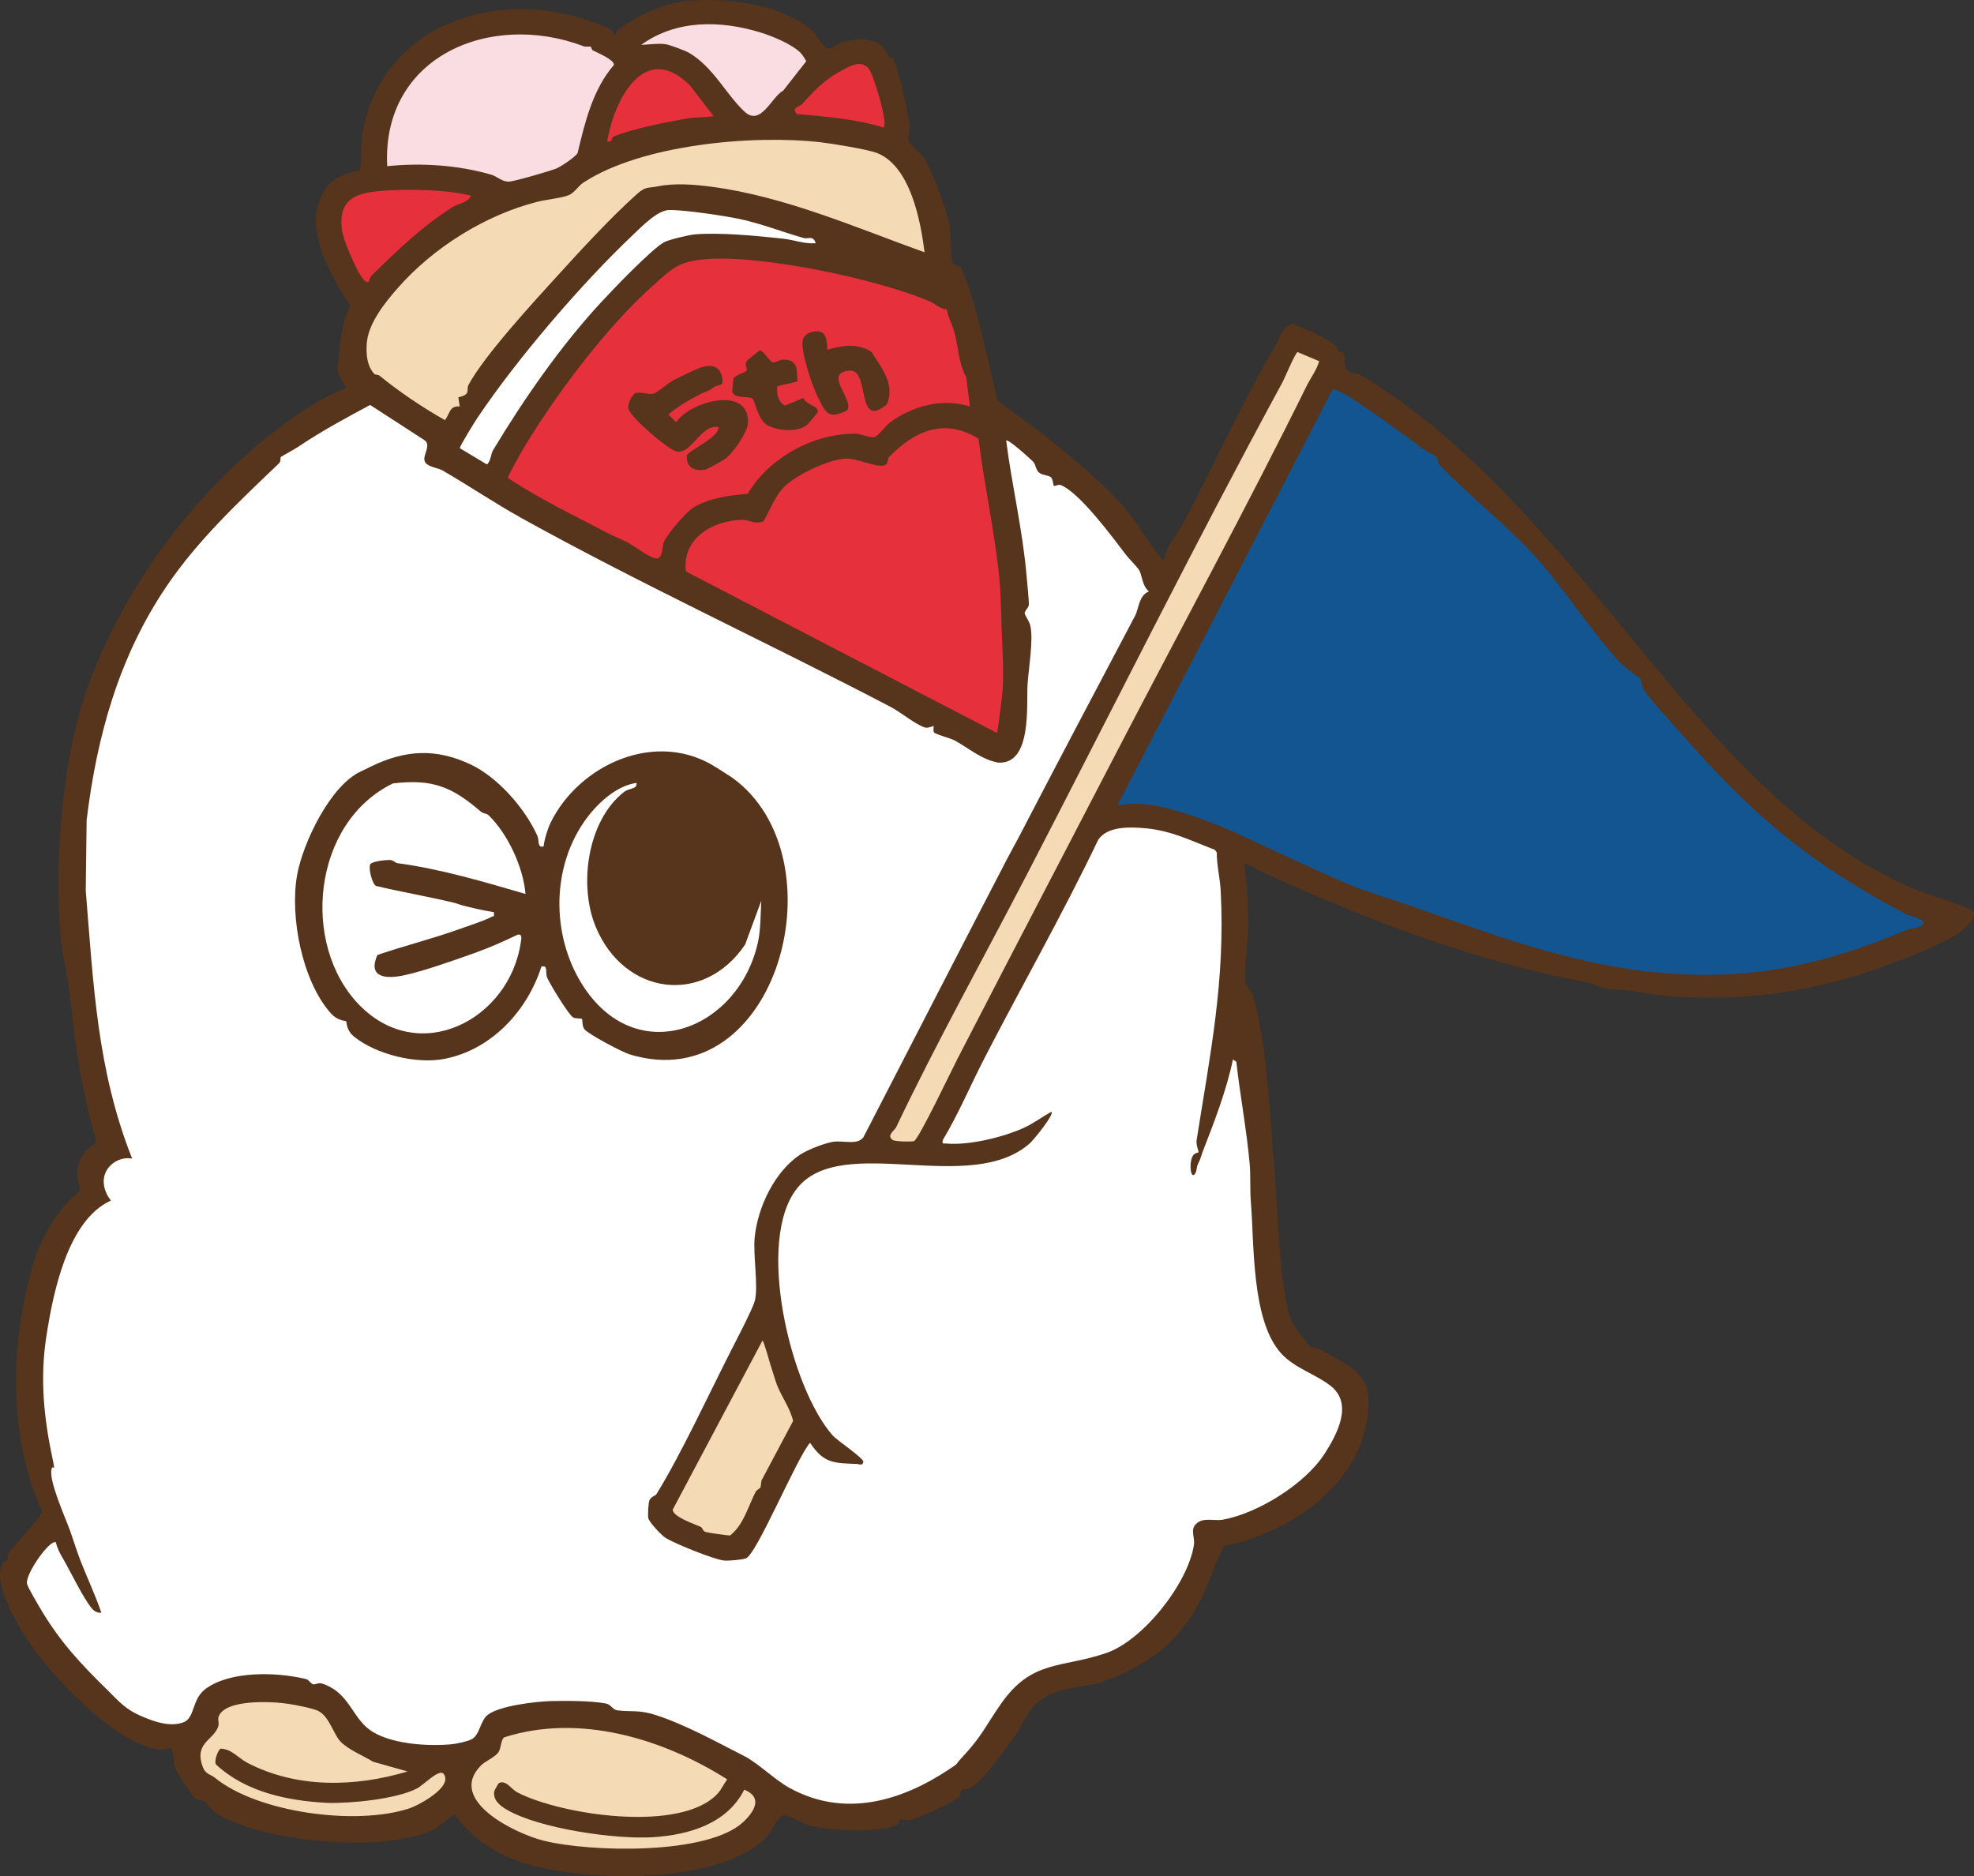 <?xml version="1.0" encoding="UTF-8"?>
<svg id="b" data-name="レイヤー 2" xmlns="http://www.w3.org/2000/svg" viewBox="0 0 71.277 67.75">
  <rect x="0" y="0" width="71.277" height="67.75" fill="#333333" stroke="none"/>
  <defs>
    <style>
      .d {
        fill: #fff;
      }

      .e {
        fill: #e6303c;
      }

      .f {
        fill: #fadde3;
      }

      .g {
        fill: #135591;
      }

      .h {
        fill: #f4dbb5;
      }

      .i {
        fill: #57341c;
      }
    </style>
  </defs>
  <g id="c" data-name="design">
    <g>
      <path class="d" d="M22.575,67.468c-1.492,0-2.998-.225-3.932-.588-.677-.263-1.548-.83-1.969-1.507-.053-.085-.144-.133-.24-.133-.033,0-.067.006-.1.018-.204.077-.354.208-.486.323-.084.073-.162.142-.245.188-.551.312-1.531.483-2.759.483-1.952,0-4.015-.434-4.905-1.031-.094-.063-.172-.168-.229-.245-.051-.069-.092-.124-.156-.164-.091-.056-.188-.066-.258-.074-.02-.002-.049-.005-.067-.009-.126-.159-.568-.817-.635-.949-.021-.073-.029-.16-.037-.251-.013-.151-.028-.322-.108-.495-.022-.048-.058-.089-.102-.118-.061-.04-.133-.06-.215-.06-.074,0-.145.015-.214.03-.036.008-.09.02-.11.02-1.416-.193-3.401-2.23-4.318-3.469-.735-.993-1.389-2.307-1.168-2.807.008-.004.019-.009.027-.012.046-.02.132-.057.182-.156.048-.094.037-.184.029-.245.078-.113.275-.333.466-.546.548-.611.756-.862.774-1.071.004-.048-.004-.096-.024-.139-1.614-3.58-1.222-8.157,1.453-11.091-.311-.78.114-1.774.893-2.088-.644-2.164-1.084-4.339-1.506-6.546-.061-.318-.118-.619-.136-.815-.235-2.627-.005-6.51,1.037-9.263,1.546-4.082,4.689-7.902,8.203-9.97.256-.151.624-.308.882-.404.077-.029.137-.089.166-.166.029-.077.023-.162-.016-.234l-.285-.522c.018-.157.032-.311.046-.462.057-.622.106-1.16.388-1.729.044-.089.038-.194-.015-.277-.58-.911-1.151-1.885-1.204-2.908-.02-.394.207-.966.477-1.2.197-.171.468-.281.879-.355.064-.012.122-.045.164-.094.082-.096.091-.155.129-.908.013-.247.028-.553.043-.63.48-2.546,2.614-4.19,5.436-4.19.856,0,1.703.154,2.516.457l.095.034c.101.036.399.142.473.219.032.122.143.21.272.211,0,0,.08,0,.08,0,.08,0,.156-.034.21-.094.041-.046.066-.104.071-.165.662-.508,1.681-.923,2.397-.972.19-.013.387-.02.584-.02.705,0,2.464.095,3.571.98.093.075.172.187.256.306.09.127.182.259.31.375.031.028.068.049.109.062.057.017.115.026.172.026.192,0,.331-.097.433-.167.049-.034.095-.066.128-.075.215-.058.423-.088.602-.088.516,0,.631.245.668.326.057.123.127.272.279.308.158.385.498,1.885.535,2.256.003.026-.01.089-.019.14-.024.124-.053.278-.017.45.021.1.067.147.288.368.096.097.276.276.312.329.25.385.735,1.685.851,2.21.029.131.046.466.061.734.027.506.04.678.093.787.089.183.253.226.342.249.059.121.209.549.353,1.013.27.872.482,1.807.688,2.71.071.313.142.624.215.931.015.062.05.117.099.156.279.221.575.437.86.645.324.236.659.481.968.732l.147.119c.893.726,2.004,1.629,2.715,2.52.186.233.351.48.51.719.23.345.468.702.778,1.033.054.058.129.09.206.09.028,0,.056-.004.084-.013.103-.032.179-.121.195-.228.044-.296.222-.562.411-.843.1-.148.203-.302.289-.466.407-.77.811-1.587,1.202-2.376.664-1.339,1.35-2.724,2.088-3.974.055-.093.096-.186.136-.275.087-.195.137-.3.249-.353.092.053.185.086.265.114.038.013.076.026.113.042l.073.031c.076.032.186.077.21.088l.074.038c.399.2.55.31.601.37-.006.071.015.142.06.199.049.062.12.099.197.106v.016c0,.176,0,.505.327.668.093.046.184.063.257.076.058.011.103.019.134.038,3.276,1.973,5.865,4.874,8.237,7.678.482.57.976,1.171,1.454,1.751,2.994,3.64,6.091,7.403,10.462,9.202.113.047.323.117.589.205.336.112.987.329,1.236.451-.044.067-.143.182-.34.339-.541.431-2.322,1.086-2.855,1.277-1.941.694-4.028,1.061-6.036,1.062-.887,0-1.749-.073-2.561-.218-.318-.057-.51-.067-.733-.079-.098-.005-.205-.011-.335-.022-.132-.011-.255-.062-.385-.116-.109-.045-.221-.092-.342-.114-4.52-.844-8.793-2.651-11.613-3.936-.063-.029-.124-.066-.185-.102-.169-.1-.379-.226-.652-.229-.081,0-.157.034-.211.095-.054.061-.08.143-.069.224.085.654.138,1.376.146,1.982.004.314-.029.681-.061,1.036-.036.402-.074.818-.057,1.165.009.195.13.363.227.498.024.033.059.083.068.1.416,1.482.543,3.253.666,4.966.035.482.068.953.108,1.402.028.322.053.744.08,1.191.089,1.507.2,3.383.571,4.285.035.086.66.917.758.989.08.058.168.071.254.084.038.006.108.016.13.028.071.039.148.08.228.123.448.24,1.061.568,1.253.946.236.468.048,1.454-.162,2.004-.734,1.927-2.899,3.142-4.719,3.491-.086.017-.16.072-.199.151-.176.35-.314.697-.448,1.032-.206.515-.4,1.001-.716,1.487-.664,1.02-1.554,1.684-2.976,2.222-.26.098-.543.144-.843.192-.522.084-1.061.17-1.56.54-.371.275-.559.617-.741.948-.088.16-.17.31-.273.455-.289.405-1.057,1.481-1.465,1.739-.018.011-.08.018-.116.022-.082.009-.185.02-.274.093-.108.088-.114.212-.118.276-.234.169-1.322.682-1.607.747-.056,0-.107-.01-.149-.017-.058-.011-.107-.017-.138-.017-.054,0-.126.019-.172.049-.096.063-.127.157-.144.21-.281.09-.74.141-1.274.141-.621,0-1.274-.068-1.662-.174-.095-.026-.2-.085-.312-.147-.183-.103-.39-.219-.628-.219-.034,0-.069.002-.103.007-.227.033-.371.266-.571.588-.076.123-.171.276-.222.324-.846.812-2.615,1.277-4.854,1.277Z"/>
      <path class="f" d="M27.213,4.296c-.139,0-.276-.063-.408-.186-.263-.245-.486-.536-.723-.843-.358-.465-.727-.945-1.24-1.254-.136-.082-.712-.298-.852-.311-.062-.006-.122-.008-.182-.008-.122,0-.24.01-.365.02-.095.008-.19.015-.289.019-.001,0-.003,0-.004,0-.048,0-.091-.03-.107-.076-.016-.047,0-.099.041-.128.705-.51,1.549-.768,2.511-.768.599,0,1.234.101,1.887.3.388.118,1.208.437,1.535.8.071.079.124.17.174.257l.02.035c.023.04.02.09-.009.126l-.833,1.062c-.01.012-.022.023-.036.03-.117.062-.247.221-.372.376-.22.27-.447.55-.749.55h0Z"/>
      <path class="f" d="M18.358,6.673c-.171-.002-.312-.082-.437-.153-.077-.044-.15-.085-.223-.106-.818-.236-1.702-.355-2.629-.355-.356,0-.719.018-1.078.054-.004,0-.007,0-.011,0-.027,0-.053-.01-.074-.027-.023-.02-.038-.049-.039-.08-.068-1.351.334-2.526,1.163-3.398.893-.939,2.259-1.477,3.747-1.477.788,0,1.571.145,2.328.431.018.007.042.01.074.01.018,0,.087-.003.102-.003.027,0,.062.002.096.018.049.023.065.068.078.104.004.012.012.035.018.042.008,0,.04.015.079.034.425.201.774.385.721.609-.004.018-.012.034-.025.048-.743.859-1.018,2.012-1.284,3.127-.002.008-.005.017-.009.025-.088.184-.677.554-.83.616-.208.084-1.553.482-1.766.482h-.003Z"/>
      <path class="e" d="M31.91,4.721c-.011,0-.022-.002-.033-.005-.95-.292-1.965-.383-2.947-.47l-.173-.016c-.03-.003-.058-.018-.077-.041-.076-.094-.105-.177-.089-.255.023-.109.122-.159.2-.198.036-.018.076-.038.093-.057.396-.435.77-.847,1.34-1.168l.074-.042c.209-.12.468-.27.723-.27.178,0,.326.073.44.216.156.195.757,2.011.533,2.268-.022.025-.053.039-.085.039Z"/>
      <path class="e" d="M22.001,5.227c-.033,0-.071-.007-.114-.02-.054-.017-.087-.071-.077-.127.225-1.297.936-2.694,1.963-2.694.397,0,.809.21,1.223.623l.862,1.12c.025.032.03.075.015.112s-.05.063-.09.069c-.145.018-.298.027-.447.035-.19.011-.387.022-.564.053-.857.154-1.993.388-2.567.636-.002.006-.004.013-.005.018-.013.048-.048.174-.199.174h0Z"/>
      <path class="h" d="M16.066,15.283c-.019,0-.038-.005-.056-.015-.86-.488-1.661-1.033-2.381-1.618-.004,0-.031-.005-.047-.007-.049-.007-.105-.016-.145-.06-.316-.342-.327-.827-.307-1.163.042-.733.596-1.46,1.133-2.075,1.314-1.505,3.226-2.689,5.113-3.168.137-.035.31-.064.478-.092.253-.042.514-.086.65-.147.091-.04.17-.125.255-.215.077-.082.157-.167.257-.232,1.761-1.148,4.733-1.557,6.928-1.557.607,0,1.176.03,1.691.088.369.042,1.736.257,2.092.402.923.377,1.518,1.612,1.769,3.671.005.039-.011.077-.042.102-.02.016-.045.025-.07.025-.013,0-.026-.002-.038-.007-.496-.178-.995-.366-1.498-.555-1.994-.749-4.056-1.524-6.145-1.802-.469-.062-.823-.09-1.148-.09-.289,0-.541.023-.772.069-.104.021-.185.03-.254.038-.172.019-.244.027-.468.228-.896.806-1.903,1.89-2.857,2.94l-.179.197c-.863.949-2.47,2.715-3.005,3.707-.018.034-.019.069-.02.114-.005.176-.061.291-.321.368l.035.229c.005.034-.006.069-.029.094-.021.023-.051.035-.082.035-.003,0-.007,0-.01,0-.016-.001-.032-.002-.046-.002-.142,0-.177.063-.251.217-.036.074-.076.158-.14.237-.022.027-.055.042-.088.042Z"/>
      <path class="e" d="M13.259,10.297c-.101,0-.151-.058-.184-.097-.008-.01-.018-.021-.029-.032-.25-.246-.763-1.491-.809-1.827-.069-.514-.055-1.224.862-1.461.352-.091.908-.137,1.652-.137.091,0,.176,0,.252.002.611.008,1.331.039,2.032.21.032.008.06.03.074.06s.015.065.002.096c-.097.218-.302.295-.482.362-.088.033-.172.064-.242.109-1.089.698-1.881,1.468-2.799,2.358l-.069.067c-.048.047-.079.112-.084.176-.004.049-.038.089-.085.101-.035.009-.065.013-.092.013h0Z"/>
      <path class="e" d="M23.712,20.277c-.184,0-.459-.173-.829-.417-.119-.079-.231-.153-.298-.187-.103-.052-.202-.096-.304-.141-.127-.057-.259-.115-.411-.194-.236-.123-.473-.245-.709-.367-.964-.496-1.961-1.01-2.885-1.616-.027-.018-.045-.046-.05-.077-.021-.139.659-1.282.666-1.293,1.063-1.737,2.823-4.153,4.575-5.725l.144-.13c.592-.535.889-.804,1.863-.884.167-.014.353-.021.552-.021,2.2,0,5.872.83,7.564,1.543.088.037.165.088.239.137.115.076.224.148.363.159.051.004.094.043.102.094.026.153.083.295.144.446.039.098.08.2.112.305.065.214.104.439.142.656.064.364.123.707.292.991.008.013.013.028.015.043l.133,1.066c.005.038-.01.076-.04.101-.021.017-.046.026-.072.026-.011,0-.023-.002-.034-.005-.256-.082-.527-.124-.806-.124-.676,0-1.378.242-1.977.68-.042.031-.121.117-.197.201-.166.182-.282.304-.379.341-.03.011-.064.017-.104.017-.097,0-.219-.033-.348-.067-.109-.029-.221-.06-.29-.06h-.035c-1.479,0-3.022.869-3.754,2.114-.018.032-.052.052-.088.055-.67.054-1.365.15-1.913.478-.234.14-.899.917-1.017,1.187-.02.046-.031.123-.042.197-.025.175-.057.394-.246.459-.024.008-.05.012-.079.012Z"/>
      <path class="e" d="M36.003,26.581c-.018,0-.036-.004-.052-.013l-11.239-5.835c-.033-.017-.056-.05-.06-.087-.056-.474.073-.906.372-1.249.39-.447,1.05-.723,1.767-.738h0c.107,0,.205.025.299.049.09.023.182.047.267.047.051,0,.095-.008.135-.026.059-.105.117-.221.177-.341.16-.321.327-.653.56-.883.457-.452,1.646-1.041,2.33-1.06,0,0,.019,0,.02,0,.191,0,.432.069.665.137.208.06.424.122.568.122.037,0,.067-.004.089-.012.025-.009.033-.028.049-.104.011-.053.023-.114.068-.16.703-.725,1.388-1.078,2.094-1.078.423,0,.854.133,1.278.395.029.018.049.048.053.082.092.756.222,1.52.347,2.259.149.878.303,1.787.396,2.69.051.496.065.985.078,1.457.004.143.008.285.013.427.006.171.014.346.022.522.032.7.064,1.423-.013,2.038l-.027.219c-.043.344-.087.7-.145,1.047-.006.036-.029.066-.061.082-.016.008-.033.012-.05.012Z"/>
      <path class="h" d="M32.76,41.335c-.143,0-.487-.007-.587-.074-.085-.057-.132-.126-.142-.204-.016-.132.081-.236.158-.32.026-.028.057-.062.065-.078.985-2.069,2.105-4.178,3.188-6.217.525-.988,1.067-2.01,1.586-3.011.95-1.835,1.916-3.724,2.851-5.552,2.043-3.996,4.155-8.127,6.328-12.128.025-.045.076-.159.137-.297.335-.745.395-.832.485-.852.008-.002.016-.003.024-.003.015,0,.03.003.044.009l.776.329c.052.022.08.08.065.134-.064.23-.181.427-.293.618-.058.097-.117.198-.167.3-1.433,2.905-3.013,5.903-4.542,8.802-.754,1.43-1.534,2.909-2.283,4.352-1.219,2.35-2.49,4.792-3.77,7.255l-.458.88c-.229.441-.46.89-.692,1.339-.281.547-.563,1.094-.844,1.632-.044.084-.139.278-.263.53-1.101,2.243-1.279,2.503-1.399,2.536-.059.016-.178.019-.268.019Z"/>
      <path class="g" d="M61.586,35.316c-.969,0-1.959-.083-3.026-.253-2.318-.37-4.476-1.128-6.563-1.861-.819-.288-1.665-.585-2.518-.858-.663-.212-1.396-.549-2.105-.875-.241-.111-.481-.221-.718-.326-.345-.153-.692-.316-1.041-.481-.825-.387-1.677-.788-2.544-1.079-.671-.225-1.385-.445-2.09-.445-.213,0-.42.02-.615.06-.008.002-.015.002-.023.002-.035,0-.068-.016-.09-.045-.026-.035-.03-.081-.01-.12l7.776-15.029c.01-.019.025-.035.043-.046.024-.014.052-.021.084-.021.43,0,3.087,2.024,3.112,2.044.142.112.365.238.512.322.102.058.148.084.172.104.05.042.061.104.072.17.006.033.017.095.031.11.503.533,1.076,1.051,1.63,1.552.575.52,1.169,1.057,1.704,1.626.552.587,1.058,1.263,1.595,1.98.493.658,1.003,1.339,1.549,1.941.128.141.432.372.614.509.14.106.169.129.186.15.038.046.045.105.053.173.008.064.016.137.051.192.179.285.664.824,1.019,1.218.11.123.21.233.287.322,2.751,3.143,4.805,4.797,8.137,6.556.019.01.089.031.145.048.309.094.53.174.552.34.008.059-.01.147-.138.228-.111.07-.228.088-.331.104-.071.011-.138.021-.199.047-2.689,1.133-4.946,1.639-7.316,1.639h0Z"/>
      <path class="h" d="M26.345,55.555c-.147,0-.829-.101-.923-.137-.087-.033-.126-.103-.152-.149-.007-.013-.019-.033-.024-.038-.033-.015-.087-.036-.15-.062-.484-.194-.918-.39-.918-.659,0-.018.005-.037.013-.053l3.239-6.102c.018-.034.052-.056.089-.06h.003c.116,0,.139.034.357.788.029.099.052.179.063.211.03.088.061.188.092.288.043.137.087.28.127.384.066.172.156.341.243.505.135.254.275.518.342.814.006.026.002.054-.01.078l-1.132,2.131-.032.232c-.004.029-.019.056-.043.074l-.139.107c-.078.15-.147.312-.214.468-.179.418-.364.85-.737,1.15-.011.009-.024.016-.038.02-.016.005-.032.007-.056.007h0Z"/>
      <path class="h" d="M12.723,65.691c-1.65,0-3.852-.439-5.049-1.421-.03-.025-.068-.044-.112-.067-.118-.06-.264-.135-.348-.361-.237-.641.038-.916.28-1.159.108-.108.209-.209.264-.34.029-.069.023-.124.015-.188-.006-.057-.014-.121.008-.189.163-.51,1.024-.617,1.717-.617.376,0,.724.032.923.063.218.033.894.154,1.126.271.27.136.433.445.576.718.088.167.17.324.263.418.182.184.471.336.75.482.136.071.264.139.381.209l1.229.347c.048.014.082.057.082.108,0,.05-.032.095-.081.109-.917.275-1.827.415-2.702.415h0c-1.166,0-2.231-.247-3.168-.735-.12-.063-.226-.143-.329-.221-.172-.13-.335-.254-.543-.275-.057.074-.135.314-.114.389.882.813,2.169,1.252,3.935,1.341.053.002.111.002.173.002.832,0,2.311-.157,2.996-.506.071-.036.18-.123.295-.216.277-.222.471-.368.637-.368.074,0,.138.031.181.088.084.11.106.241.064.377-.153.493-1.114.96-1.359,1.041-.563.187-1.286.285-2.092.285Z"/>
      <path class="h" d="M22.583,66.869c-1.112,0-2.255-.112-2.983-.293-.718-.179-2.383-.893-2.652-1.85-.103-.368.01-.723.338-1.054.077-.078.192-.149.303-.218.123-.076.262-.162.313-.24.037-.056.056-.142.074-.225.029-.133.059-.271.172-.348.009-.006.019-.011.03-.014.709-.227,1.469-.342,2.259-.342,1.889,0,3.979.666,5.884,1.874.027.017.045.044.051.075.006.031-.002.063-.021.088-.047.062-.089.132-.133.205-.059.099-.121.202-.2.291-.66.747-1.99.903-2.99.903-1.755,0-3.545-.454-4.406-.902-.078-.04-.15-.107-.221-.171-.091-.083-.193-.177-.274-.177-.014,0-.029.003-.044.009-.034.054-.116.204-.128.235-.028.186.096.356.407.537,1.017.591,3.312.987,4.817.987.149,0,.288-.004.413-.012,1.611-.107,2.682-.663,3.183-1.655.02-.039.059-.062.101-.062.014,0,.029.003.043.008.269.11.424.266.46.465.048.257-.109.557-.464.891-.956.897-3.347.994-4.331.994Z"/>
      <g>
        <path class="i" d="M29.257,1.042c.235.188.357.49.579.693.242.073.365-.161.579-.218.551-.148,1.322-.203,1.599.391.134.287.071.061.204.177.175.154.601,2.126.635,2.479.015.156-.083.356-.041.56.008.04.472.465.56.601.279.43.771,1.765.89,2.303.069.315.068,1.328.132,1.458.061.126.215.068.3.178.094.123.345.911.411,1.124.366,1.183.622,2.454.908,3.66.592.469,1.243.9,1.831,1.379.95.773,2.136,1.718,2.905,2.682.461.578.768,1.194,1.274,1.736.079-.533.486-.939.729-1.399,1.09-2.065,2.114-4.359,3.297-6.362.187-.317.219-.707.679-.794.126.113.289.142.437.205.045.019.278.115.295.124.228.118.93.438.836.687.483-.063.061.529.428.713.125.063.273.042.41.124,3.299,1.987,5.857,4.842,8.307,7.737,3.377,3.991,6.784,8.807,11.808,10.875.346.142,1.911.6,2.008.779.118.218-.28.559-.454.698-.551.438-2.213,1.063-2.936,1.322-2.71.97-5.891,1.363-8.742.856-.44-.078-.619-.063-1.041-.097-.301-.025-.535-.193-.756-.234-4.106-.767-8.072-2.313-11.678-3.957-.234-.107-.44-.302-.72-.306.083.638.14,1.366.148,2.015.009.69-.148,1.565-.118,2.191.009.183.247.407.278.519.552,1.96.611,4.417.789,6.436.12,1.359.166,4.264.63,5.393.021.051.619.835.664.868.053.038.236.028.355.093.514.285,1.328.659,1.596,1.189.29.573.074,1.645-.15,2.232-.747,1.961-2.926,3.284-4.929,3.668-.433.864-.634,1.708-1.18,2.546-.773,1.187-1.82,1.843-3.112,2.332-.747.282-1.615.16-2.335.694-.487.361-.621.875-.953,1.34-.347.486-1.093,1.529-1.544,1.814-.129.081-.307.049-.361.093-.031.025.007.157-.067.233-.181.186-1.471.778-1.764.848-.144.034-.347-.043-.379-.023-.036.024-.029.177-.15.221-.734.268-2.395.199-3.158-.009-.326-.089-.62-.397-.928-.352-.165.024-.454.659-.639.837-1.807,1.735-6.906,1.595-9.083.749-.787-.306-1.668-.918-2.106-1.621-.274.104-.442.352-.692.493-1.664.941-6.36.514-7.96-.56-.204-.137-.325-.372-.375-.403-.084-.052-.234-.012-.352-.097-.065-.047-.693-.978-.725-1.078-.076-.237-.029-.495-.136-.725-.076-.049-.293.051-.415.034-1.56-.212-3.623-2.377-4.515-3.581-.464-.627-1.565-2.35-1.187-3.115.057-.115.192-.131.204-.156.023-.046-.038-.145.032-.253.203-.315,1.189-1.281,1.207-1.503-.398-.881-.66-1.819-.802-2.774-.3-2.022-.096-4.136.457-6.092.197-.696.527-1.353.964-1.928.114-.15.234-.294.362-.432.087-.095.323-.247.366-.363.054-.145-.063-.336-.077-.501-.014-.164.005-.331.056-.487.104-.316.343-.585.643-.727-.393-1.397-.676-2.824-.847-4.265-.064-.538-.105-1.077-.193-1.612-.079-.482-.207-.962-.25-1.449-.256-2.869.036-6.699,1.054-9.388,1.476-3.898,4.585-7.914,8.324-10.114.263-.155.637-.317.927-.425l-.327-.601c.102-.846.079-1.583.471-2.373-.577-.905-1.191-1.937-1.248-3.045-.024-.466.224-1.125.574-1.428.282-.245.651-.354,1.013-.42.046-.054.069-1.195.109-1.406C13.835.842,17.984-.48,21.427.805c.219.082.71.228.742.445h.079c-.006-.059.013-.124.06-.162.657-.521,1.759-1.01,2.598-1.068,1.348-.093,3.213.112,4.351,1.021ZM28.933,1.936c-.297-.329-1.058-.638-1.484-.767-1.445-.44-3.035-.462-4.299.452.288-.01.552-.058.849-.03.163.015.757.241.9.327.867.521,1.321,1.494,1.982,2.111.593.554.977-.533,1.399-.757l.833-1.062c-.055-.093-.108-.193-.181-.273ZM21.33,1.688c-.047-.022-.166.016-.264-.021-3.372-1.274-7.285.373-7.085,4.333,1.246-.124,2.545-.042,3.749.305.215.062.392.252.63.255.179.002,1.501-.383,1.725-.474.157-.064.704-.422.771-.561.265-1.111.548-2.296,1.309-3.176.042-.18-.597-.447-.756-.528-.048-.025-.06-.125-.078-.133ZM31.91,4.608c.158-.182-.37-1.915-.537-2.123-.3-.375-.786-.049-1.094.124-.547.308-.902.695-1.312,1.145-.104.114-.4.117-.2.363,1.059.095,2.127.178,3.143.49ZM24.917,3.089c-1.645-1.642-2.734.507-2.995,2.01.217.069.132-.121.223-.161.627-.276,1.923-.528,2.608-.65.323-.058.689-.048,1.017-.089l-.852-1.109ZM33.383,9.111c-.14-1.145-.513-3.096-1.7-3.58-.331-.135-1.645-.348-2.062-.395-2.456-.278-6.447.083-8.546,1.451-.198.129-.326.366-.527.455-.246.109-.811.16-1.146.245-1.866.473-3.757,1.645-5.056,3.132-.472.54-1.064,1.285-1.105,2.007-.022.374.009.79.278,1.08.028.03.134.018.18.056.741.602,1.53,1.133,2.366,1.608.183-.225.156-.526.535-.493l-.05-.331c.476-.103.269-.265.369-.451.581-1.078,2.386-3.03,3.2-3.926.862-.95,1.923-2.102,2.865-2.948.341-.307.396-.216.775-.293.611-.124,1.305-.067,1.957.019,2.628.349,5.192,1.473,7.666,2.363ZM17.009,7.065c-.653-.159-1.335-.198-2.007-.207-.489-.006-1.36-.001-1.875.132-.7.181-.87.652-.778,1.336.043.318.546,1.536.776,1.762.067.066.071.118.197.087.007-.093.052-.183.118-.248.949-.921,1.759-1.717,2.886-2.439.232-.149.563-.156.682-.423ZM29.454,8.783c-.091-.298-.281-.146-.426-.186-.771-.216-1.556-.531-2.338-.693-.567-.117-2.001-.332-2.534-.32-.425.01-1.007.619-1.326.921-1.851,1.755-4.164,4.461-5.577,6.562-.094.139-.664,1.054-.649,1.117l.979.588c.146-.131.137-.379.221-.517,1.112-1.845,2.428-3.747,3.906-5.346.426-.461,1.797-1.892,2.263-2.16.163-.093.906-.267,1.109-.285.926-.081,2.281.057,3.179.152.395.042.785.199,1.192.166ZM34.185,11.176c-.265-.021-.422-.213-.637-.304-1.883-.795-6.044-1.68-8.063-1.514-1.008.083-1.238.355-1.942.986-1.645,1.475-3.392,3.801-4.554,5.7-.093.152-.662,1.149-.651,1.217,1.14.748,2.372,1.343,3.584,1.977.272.142.483.218.714.335.243.124.916.655,1.118.585.19-.065.146-.421.221-.594.125-.286.8-1.081,1.062-1.238.58-.348,1.299-.44,1.962-.494.766-1.303,2.373-2.184,3.888-2.17.193.002.568.169.701.118.134-.052.425-.437.55-.528.814-.596,1.898-.889,2.883-.573l-.133-1.066c-.285-.481-.276-1.115-.444-1.672-.078-.257-.213-.495-.259-.765ZM47.631,13.042l-.776-.329c-.084.018-.465.939-.548,1.092-3.173,5.842-6.164,11.859-9.178,17.677-1.586,3.062-3.31,6.153-4.772,9.224-.056.118-.365.296-.12.46.084.056.654.069.763.04.165-.044,1.394-2.632,1.591-3.009.512-.979,1.027-1.993,1.536-2.971,1.435-2.76,2.863-5.505,4.228-8.135,2.264-4.363,4.683-8.812,6.824-13.152.149-.303.361-.567.454-.898ZM51.871,16.497c-.05-.042-.456-.247-.681-.424-.352-.277-2.861-2.136-3.069-2.014l-7.776,15.029c.935-.192,1.878.091,2.764.388,1.238.416,2.429,1.045,3.595,1.563.941.419,1.934.916,2.811,1.197,3.043.976,5.855,2.204,9.064,2.716,3.851.614,6.81.084,10.281-1.378.17-.072.351-.04.513-.142.342-.216-.426-.356-.551-.422-3.536-1.866-5.542-3.58-8.17-6.581-.335-.382-1.077-1.173-1.317-1.554-.083-.131-.055-.304-.095-.354-.033-.041-.598-.437-.797-.656-1.128-1.243-2.075-2.784-3.143-3.919-1.051-1.117-2.309-2.091-3.335-3.178-.068-.072-.053-.237-.094-.271ZM18.753,18.662c-.871-.483-1.854-1.142-2.78-1.678-.175-.101-.614-.121-.65-.378-.029-.208.238-.523.016-.704l-1.974-1.279c-.875.469-1.747.939-2.573,1.495-.173.117-.618.355-.648.38-.031.025.009.157-.068.231-1.487,1.421-2.949,2.796-4.06,4.438-1.723,2.546-2.519,5.41-2.888,8.449l-.032,2.542c.278,3.374.405,6.477,1.675,9.678-.377-.072-.789.139-.952.487-.161.344-.041.747.186,1.029-1.583.713-2.1,3.404-2.332,4.911-.23,1.498-.097,2.903.224,4.408.122.571.011.182-.037.378-.104.422.496,1.741.659,2.194.133.369.247.75.378,1.09.246.634.543,1.256.763,1.902-.128.012-.248-.045-.331-.141-.321-.37-.789-1.365-1.075-1.851-.097-.166-.197-.355-.233-.546-.199-.145-1.116,1.139-1.046,1.493.025.124.392.742.489.906.699,1.182,1.436,1.972,2.405,2.919.447.437.639.709,1.306.985.433.18.955.359,1.428.201.455-.153.301-.838.826-1.221.893-.652,2.555-.608,3.62-.35.113.027.171.175.264.191.073.012.187-.068.306-.031.967.303,1.076,1.179,1.708,1.657.707.534,2.118.621,2.982.537.176-.017.575-.102.721-.18.303-.16.301-.667.587-.886.425-.326,1.734-.479,2.291-.493.548-.013,1.443-.012,1.968.087.185.035.243.226.414.248.489.063.785-.027,1.382.167,1.111.362,2.221.988,3.185,1.475.516.26,1.105.856,1.639,1.152,1.97,1.094,4.02.499,5.759-.655.414-.274.189-.126.472-.427.733-.784.846-1.128,1.412-1.942,1.124-1.615,2.189-1.284,3.811-1.842,1.308-.45,2.929-2.479,3.158-3.887.047-.293-.133-.537.06-.753.251-.279.659-.117.975-.172,1.268-.222,2.983-1.291,3.682-2.377.458-.711,1.038-1.8.233-2.447-.52-.418-1.311-.647-1.792-1.174-1.085-1.187-.973-3.936-1.102-5.502-.033-.396-.005-.92-.038-1.313-.105-1.221-.348-2.497-.485-3.723l-.123-.081c-.237,1.128-.664,2.223-1.081,3.301-.075.194-.063.231-.181.472-.052.106-.045.244-.088.322-.167.299-.25-.32-.108-.601.066-.13.196-.121.217-.148.013-.017-.097-.261-.07-.433.489-3.112,1.039-5.756.87-8.999-.024-.465-.145-.927-.143-1.395l-.071-.093c-.855-.324-1.566-.693-2.498-.776-.549-.049-1.377-.088-1.711.416-1.282,2.682-2.838,5.417-4.122,7.914-.5.973-.927,1.989-1.491,2.93-.022.156.001.112.122.123.815.075,2.048-.224,2.797-.562.36-.163.664-.401,1.009-.587.097.112-.65,1.022-.783,1.14-2.155,1.91-6.755-.38-8.386,1.603-1.55,1.884-.251,7.259,1.277,8.958.158.176,1.124.817,1.097.948-.03.152-.164.072-.226.07-.84-.028-1.206-.02-1.698-.763-.465.506-1.927,4.03-2.315,4.172-.143.052-.626.095-.792.079-.352-.033-1.82-.625-2.124-.827-.14-.094-.574-.547-.61-.703-.022-.094,0-.571.044-.653.072-.138.212-.155.246-.209.856-1.374,1.899-3.618,2.675-5.145.192-.377.787-1.513.877-1.831.141-.493-.063-1.665-.002-2.289.107-1.107.732-2.407,1.657-3.009.259-.168.882-.412,1.182-.455.376-.054.866.131,1.088-.163,1.724-3.343,3.444-6.69,5.177-10.029.153-.295.315-.579.433-.806,1.384-2.667,2.789-5.323,4.203-8.002.129-.244.133-.737.5-.874-.241-.167-.259-.61-.351-.756-.116-.184-.347-.389-.47-.55-.486-.635-1.677-2.259-2.371-2.536-.079-.031-.211.052-.239.031-.035-.026-.032-.233-.108-.307-.083-.081-.317-.071-.438-.177-.112-.098-.113-.282-.197-.376-.095-.106-.925-.853-.984-.775.204,1.615.599,3.253.735,4.872.016.193.095.953.083,1.061-.014.124-.163.213-.149.314.009.067.16.258.203.441.119.509-.071,1.604-.101,2.131-.043.751.163,2.876-1.055,2.81-.602-.105-1.073-.527-1.578-.802-.133-.072-.683-.218-.741-.287-.05-.061-.002-.206-.017-.224-.02-.023-.192.085-.323.042-.345-.115-.879-.558-1.229-.741-4.499-2.353-9.001-4.417-13.406-6.861ZM35.332,15.841c-1.238-.763-2.312-.284-3.232.666-.058.06-.016.24-.159.292-.283.103-.986-.25-1.379-.24-.639.017-1.802.58-2.254,1.027-.314.311-.515.848-.735,1.229-.256.143-.545-.048-.78-.043-1.072.022-2.169.672-2.029,1.861l11.239,5.835c.07-.417.119-.84.172-1.261.096-.759.02-1.695-.009-2.542-.022-.615-.025-1.237-.091-1.877-.171-1.66-.541-3.292-.743-4.948ZM27.461,53.714l.034-.252,1.142-2.149c-.106-.471-.41-.859-.581-1.303-.07-.183-.148-.465-.22-.676-.043-.125-.257-.928-.306-.924l-3.239,6.102c0,.26.788.521,1.005.62.073.033.076.147.167.182.079.03.847.145.905.128.496-.399.643-1.055.934-1.605l.159-.122ZM11.498,61.784c-.204-.102-.838-.222-1.092-.26-.576-.088-2.305-.18-2.516.477-.035.108.043.221-.027.387-.195.464-.856.567-.542,1.416.098.265.294.273.425.38,1.56,1.28,5.128,1.749,7.033,1.116.347-.115,1.591-.781,1.241-1.243-.158-.208-.718.398-.972.528-.747.381-2.386.541-3.226.516-1.433-.072-2.952-.388-4.021-1.385-.084-.119.08-.557.174-.573.396.017.63.341.956.511,1.784.93,3.89.881,5.785.313l-1.244-.351c-.359-.221-.878-.426-1.166-.717-.264-.267-.415-.917-.809-1.114ZM18.007,64.392c.25-.145.462.22.666.327,1.578.822,5.963,1.491,7.259.024.128-.145.21-.336.327-.49-2.32-1.472-5.341-2.387-8.048-1.52-.136.093-.106.377-.215.542-.115.174-.474.318-.63.475-1.25,1.265,1.258,2.466,2.261,2.716,1.705.424,5.937.521,7.209-.673.407-.382.718-.891.038-1.169-.617,1.222-1.977,1.63-3.276,1.716-1.36.09-4.117-.306-5.294-.99-.244-.142-.509-.346-.458-.667.004-.027.146-.283.161-.291Z"/>
        <path class="i" d="M25.898,27.734l.525.336c4.012,2.86,1.662,11.648-3.698,10-.256-.079-1.508-.737-1.627-.911-.09-.132-.056-.335-.086-.364-.029-.029-.215-.005-.313-.053-.154-.076-.843-1.206-.941-1.436-.082-.194.05-.463-.209-.403-.511,1.605-1.81,3.006-3.505,3.333-1.003.194-2.449-.154-3.25-.796-.311-.249-.263-.527-.298-.562-.026-.026-.3-.005-.56-.299-1.025-1.158-1.473-3.47-1.21-4.971.202-1.149,1.194-3.244,2.309-3.755.162-.074.243-.118.38-.184,1.222-.59,2.317-.656,3.57-.069.964.452,1.952,1.551,2.417,2.578.081.179-.018.445.227.386.018-.221.145-.635.244-.84,1.023-2.115,3.845-3.422,6.025-1.989ZM17.363,29.308c-1.03-.887-1.736-1.193-3.177-1.018-2.913,1.416-3.333,5.819-1.217,7.994,2.173,2.234,5.423.539,5.835-2.25.019-.127.071-.322-.117-.281-.503.241-1.026.474-1.551.66-.731.259-1.816.649-2.55.806-.654.14-1.319.081-.959-.734.979-.337,1.997-.587,2.97-.939.299-.108.883-.294,1.127-.427.096-.052.137.003.105-.183-.388-.059-.787-.152-1.166-.252-.085-.023-.13-.053-.338-.103-.909-.215-1.839-.373-2.75-.591-.138-.078-.274-.628-.209-.774.052-.118.596-.17.736-.16.096.007.174.103.251.113,1.554.208,3.121.673,4.622,1.111-.08-.963-.638-2.17-1.333-2.842-.068-.066-.195-.059-.278-.131ZM22.986,28.27c-.761.105-1.476.792-1.902,1.413-1.22,1.778-1.146,4.259.021,5.995,1.966,2.925,5.586,1.468,6.267-1.672.097-.445.089-1.019.116-1.479l-.585,1.584c-1.51,2.224-4.366,1.825-5.392-.641-.625-1.502-.306-3.833,1.02-4.872.192-.151.479-.086.454-.327Z"/>
        <path class="i" d="M25.797,13.97c-.288.207-.271.138-.514.264-.415.215-.79.432-1.15.731l.285.282c.509-.775,2.676-1.341,2.587.046-.021.324-.535,1.067-.807,1.266-.093.068-.659.387-.734.4-.407.072-.691-.089-.663-.513.036-.162,1.225-.684,1.132-1.03-.666-.075-.935.974-1.493.887-.31-.048-1.662-1.229-1.747-1.539-.045-.166.141-.55.271-.574.226-.042.487.08.654.018.15-.056.517-.387.734-.498.23-.117.769-.378.96-.44.474-.154.765.012.781.539-.04.123-.211.099-.296.16Z"/>
        <path class="i" d="M29.864,12.632c.535-.157,1.104-.256,1.602.077.373.576.863,1.181.559,1.891-1.145.956-.582-1.291-1.361-1.218-.97.091.22,1.082-.082,1.441-.697.34-.767.076-1.059-.5-.191-.376-.667-1.767-.519-2.098.1-.223.412-.306.641-.235.214.073.233.449.219.642Z"/>
        <path class="i" d="M28.799,13.776l-.734.168c-.031.264.026.572.28.702l.665-.276c.062.24.561.284.52.503-.006.03-.339.426-.386.464-.347.287-1.031.217-1.406.033-.383-.188-.471-.912-.572-.983-.129-.09-.66.023-.724-.249-.007-.028.032-.457.055-.487.098-.131.41-.186.461-.277.037-.067-.078-.201-.002-.33.018-.03.462-.395.493-.395.156.068.326.383.448.436.075.033.257-.115.452-.099.502.042.406.424.45.789Z"/>
      </g>
    </g>
  </g>
</svg>